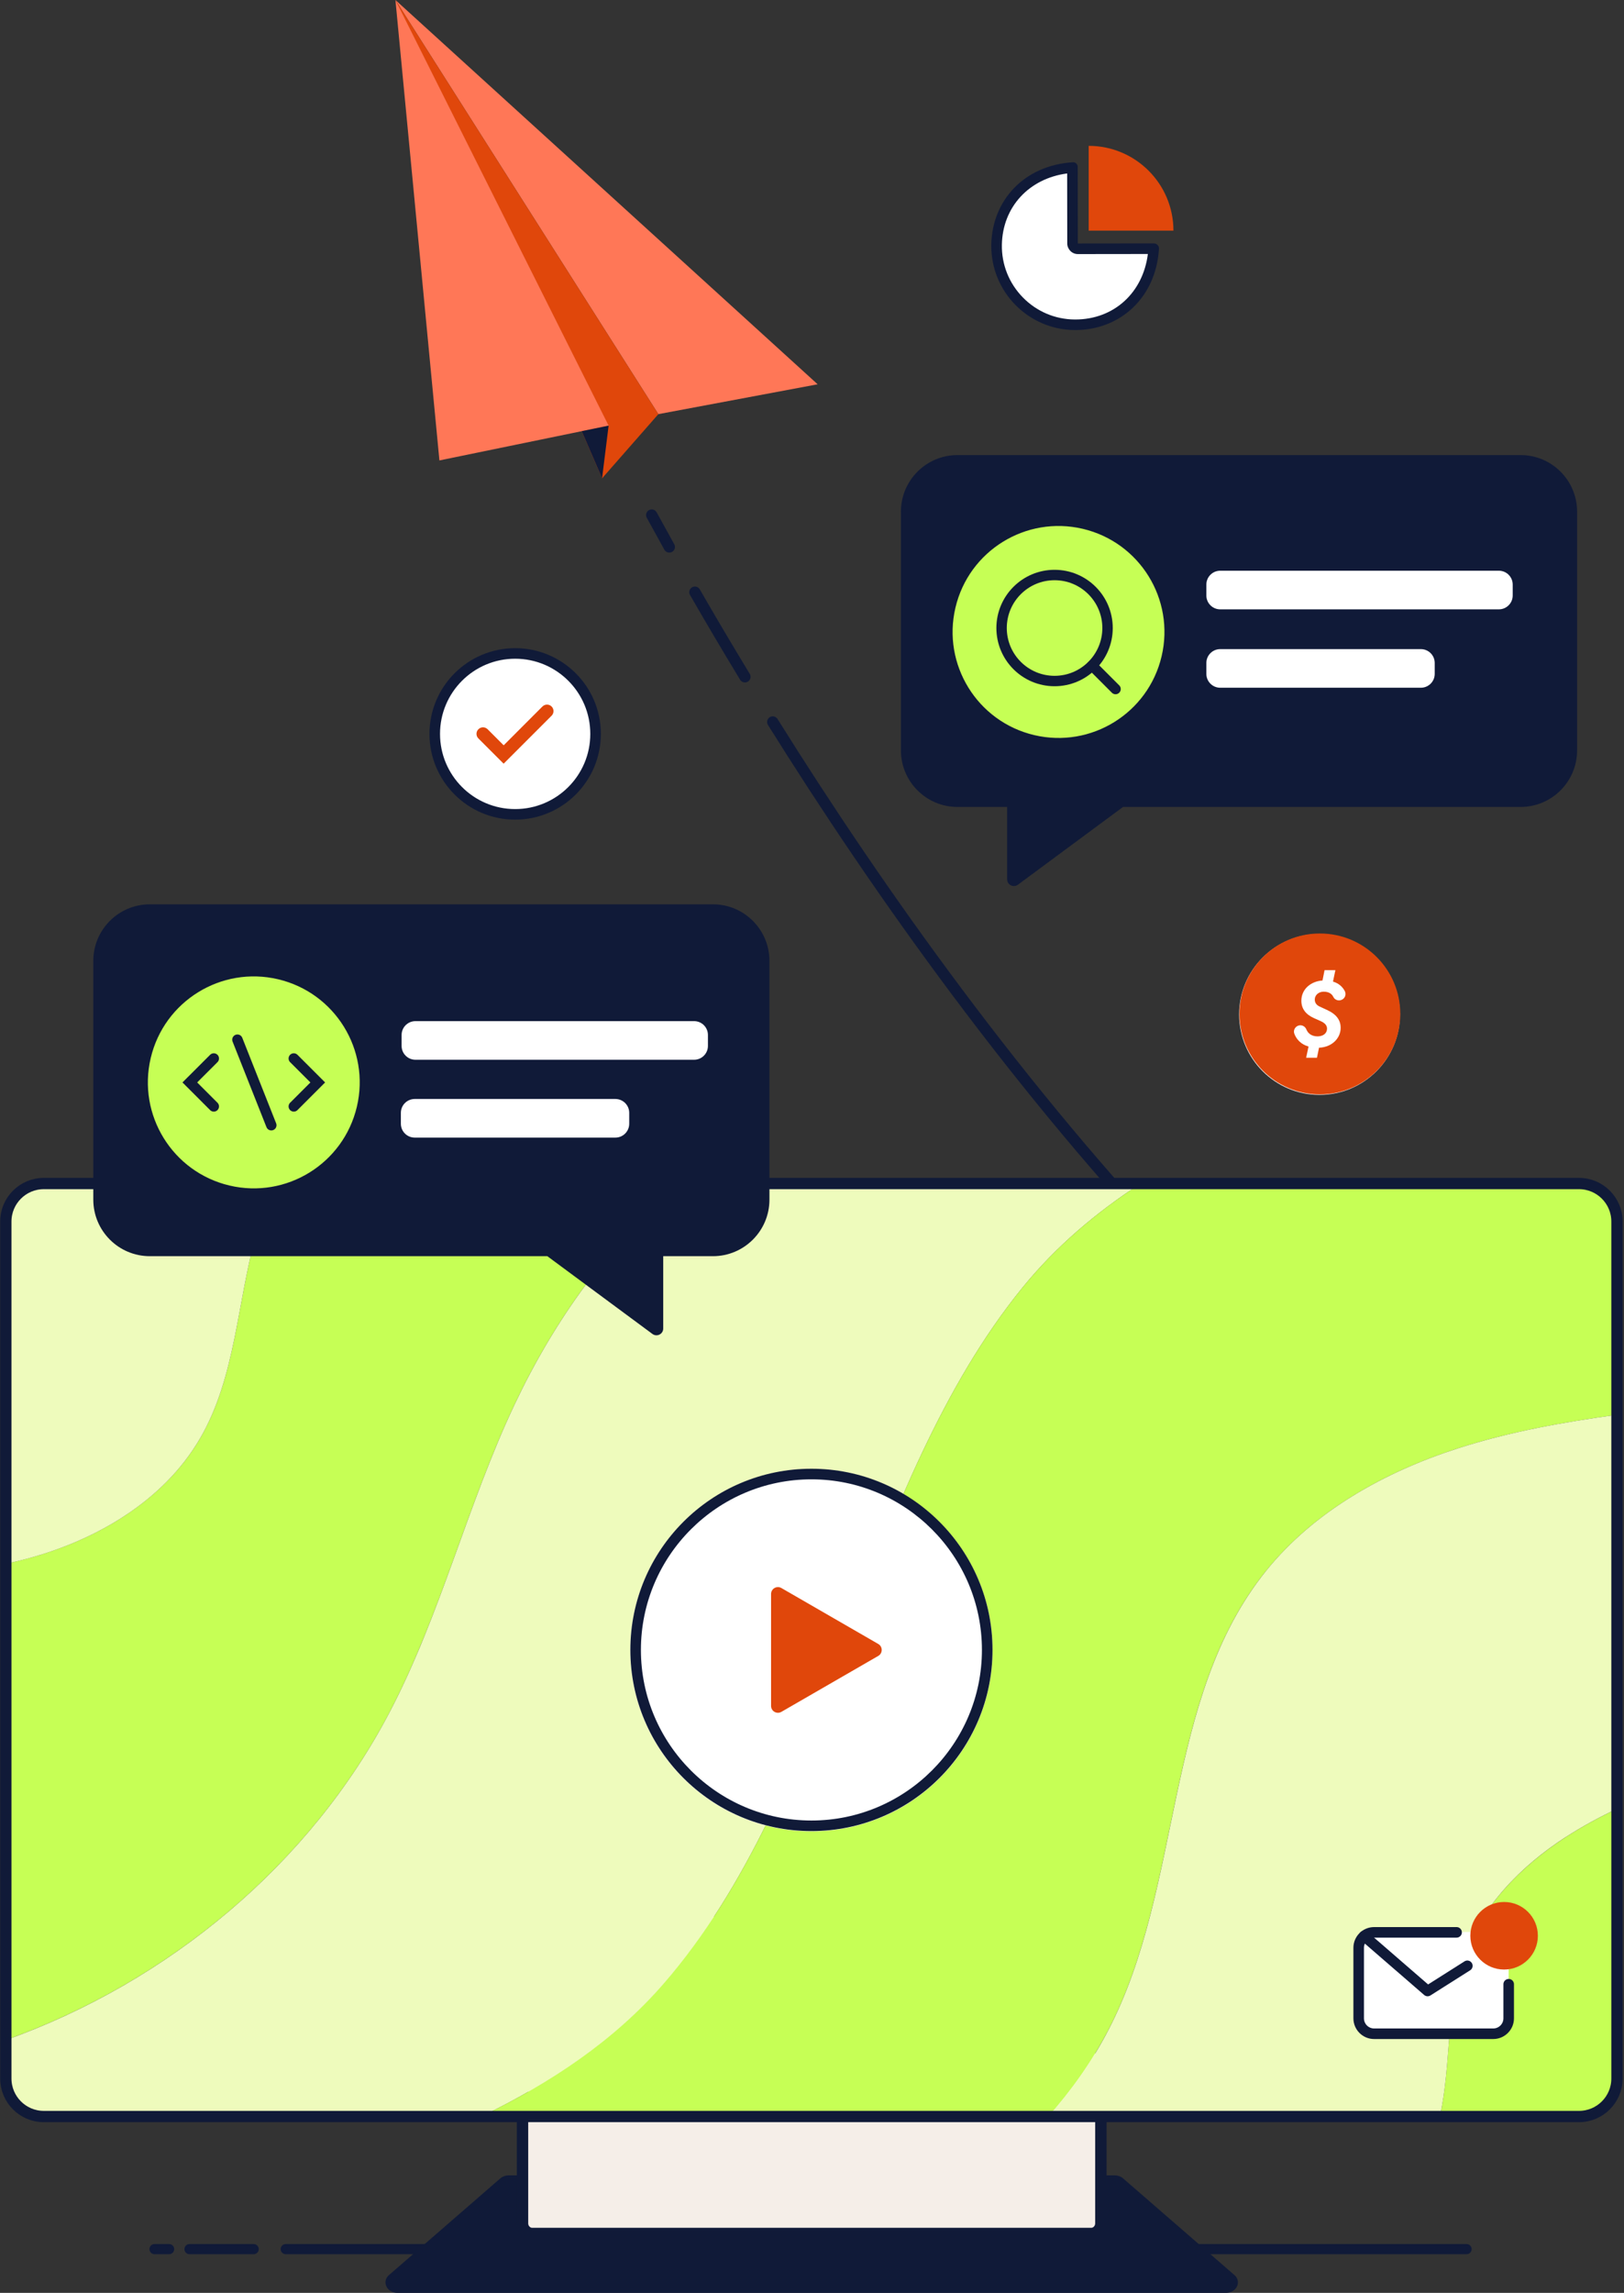 <svg xmlns="http://www.w3.org/2000/svg" width="557" height="786" viewBox="0 0 557 786" fill="none"><rect x="0" y="0" width="557" height="786" fill="#333333" stroke="none"/><path d="M98 771H503" stroke="#101A38" stroke-width="3.48" stroke-miterlimit="10" stroke-linecap="round"></path><path d="M65 771H87" stroke="#101A38" stroke-width="3.48" stroke-miterlimit="10" stroke-linecap="round"></path><path d="M53 771H58" stroke="#101A38" stroke-width="3.48" stroke-miterlimit="10" stroke-linecap="round"></path><path d="M174.5 745.71C173.45 745.71 172.45 746.05 171.68 746.68L133.53 779.79C130.79 782.01 132.6 786 136.35 786H420.45C424.2 786 426 782.01 423.27 779.79L385.12 746.68C384.36 746.06 383.35 745.71 382.3 745.71" fill="#101A38"></path><path d="M377.58 657V762.17C377.58 764.09 376.09 765.64 374.26 765.64H182.53C180.7 765.64 179.21 764.08 179.21 762.17V657" fill="#F5EEE8"></path><path d="M377.58 657V762.17C377.58 764.09 376.09 765.64 374.26 765.64H182.53C180.7 765.64 179.21 764.08 179.21 762.17V657" stroke="#101A38" stroke-width="3.91" stroke-miterlimit="10" stroke-linecap="round"></path><path d="M521.511 156H328.393C317.684 156 309 164.684 309 175.393V257.227C309 267.935 317.684 276.62 328.393 276.62H345.432V301.416C345.432 303.324 347.599 304.412 349.132 303.279L385.181 276.62H521.52C532.229 276.62 540.913 267.935 540.913 257.227V175.393C540.913 164.684 532.229 156 521.52 156H521.511Z" fill="#101A38"></path><path d="M398.407 224.983C403.015 205.458 390.923 185.894 371.398 181.286C351.872 176.677 332.308 188.77 327.7 208.295C323.091 227.82 335.184 247.385 354.709 251.993C374.234 256.601 393.799 244.509 398.407 224.983Z" fill="#C6FF55"></path><path d="M514.075 195.642H418.51C415.885 195.642 413.758 197.77 413.758 200.394V204.13C413.758 206.755 415.885 208.883 418.51 208.883H514.075C516.7 208.883 518.827 206.755 518.827 204.13V200.394C518.827 197.77 516.7 195.642 514.075 195.642Z" fill="white"></path><path d="M487.326 222.516H418.51C415.885 222.516 413.758 224.643 413.758 227.268V231.004C413.758 233.629 415.885 235.756 418.51 235.756H487.326C489.951 235.756 492.078 233.629 492.078 231.004V227.268C492.078 224.643 489.951 222.516 487.326 222.516Z" fill="white"></path><path d="M361.695 233.456C371.731 233.456 379.867 225.32 379.867 215.284C379.867 205.249 371.731 197.113 361.695 197.113C351.66 197.113 343.524 205.249 343.524 215.284C343.524 225.32 351.66 233.456 361.695 233.456Z" stroke="#101A38" stroke-width="3.567" stroke-miterlimit="10" stroke-linecap="round"></path><path d="M374.588 228.177L382.613 236.202" stroke="#101A38" stroke-width="3.567" stroke-miterlimit="10" stroke-linecap="round"></path><path d="M373.395 50V79.07H402.465C402.465 63.01 389.445 50 373.395 50Z" fill="#E0470B"></path><path d="M368.635 111.34C361.375 111.3 354.585 108.41 349.495 103.2C344.415 97.99 341.685 91.12 341.825 83.86C342.095 69.31 352.775 58.49 367.825 57.47L367.855 83.47C367.855 83.95 368.045 84.41 368.385 84.75C368.725 85.09 369.205 85.3 369.685 85.3L395.695 85.27C394.705 100.63 383.665 111.35 368.795 111.35H368.625L368.635 111.34Z" fill="white"></path><path d="M366.015 59.46L366.045 83.46C366.045 84.4 366.435 85.32 367.085 86C367.765 86.7 368.705 87.1 369.685 87.1L393.695 87.07C392.015 100.39 382.025 109.52 368.795 109.52H368.635C361.865 109.48 355.525 106.78 350.785 101.92C346.045 97.06 343.505 90.65 343.625 83.88C343.865 70.94 352.955 61.17 366.005 59.46M368.075 55.63C368.075 55.63 368.015 55.63 367.975 55.63C351.425 56.63 340.295 68.56 340.005 83.81C339.705 99.88 352.635 113.05 368.615 113.14C368.675 113.14 368.735 113.14 368.795 113.14C384.235 113.14 396.475 102 397.505 85.27C397.565 84.28 396.755 83.44 395.765 83.44L369.685 83.47C369.685 83.47 369.675 83.46 369.665 83.45L369.635 57.2C369.635 56.33 368.925 55.62 368.065 55.62L368.075 55.63Z" fill="#101A38"></path><path d="M280.435 131.734L135.625 0L225.802 141.969L280.435 131.734Z" fill="#FF7757"></path><path d="M225.802 141.969L206.495 163.973L135.625 0L225.802 141.969Z" fill="#E0470B"></path><path d="M208.742 145.912L135.625 0L150.709 157.835L208.742 145.912Z" fill="#FF7757"></path><path d="M208.742 145.912L206.495 163.972L199.506 147.801L208.742 145.912Z" fill="#101A38"></path><path d="M407.115 433.939C349.833 373.958 301.254 305.441 265.043 247.5M223.524 176.564C225.446 180.091 227.458 183.739 229.557 187.5M238.341 203C243.628 212.188 249.352 221.893 255.492 232" stroke="#101A38" stroke-width="3.87" stroke-miterlimit="10" stroke-linecap="round"></path><path d="M480.16 347.74C480.16 362.97 467.81 375.32 452.58 375.32C437.35 375.32 425 362.97 425 347.74C425 332.51 437.35 320.16 452.58 320.16C467.81 320.16 480.16 332.51 480.16 347.74Z" fill="white"></path><path d="M480.27 347.58C480.27 362.81 467.92 375.16 452.69 375.16C437.46 375.16 425.11 362.81 425.11 347.58C425.11 332.35 437.46 320 452.69 320C467.92 320 480.27 332.35 480.27 347.58Z" fill="#E0470B"></path><path d="M448.78 358.74C446.15 357.99 444.62 356.22 443.93 354.36C443.46 353.11 444.3 351.75 445.61 351.5C446.65 351.31 447.66 351.9 448.06 352.89C448.59 354.21 449.79 355.24 451.85 355.27C453.86 355.27 455.12 354.21 455.15 352.65C455.15 351.63 454.57 350.85 453.31 350.2C452.83 350 451.13 349.18 450.66 349.01C447.8 347.72 446.34 345.74 446.34 343.05C446.34 339.1 449.57 336.38 453.59 336.11L454.3 332.57H458.01L457.19 336.48C459.3 337.12 460.55 338.41 461.24 339.76C461.93 341.11 461.09 342.65 459.64 342.9C458.69 343.07 457.71 342.6 457.3 341.73C456.89 340.86 455.96 339.95 454 339.95C452.16 339.95 450.94 341.21 450.94 342.64C450.94 343.8 451.59 344.58 452.64 345.06L455.16 346.22C458.43 347.72 459.82 349.76 459.82 352.35C459.82 355.72 457.06 358.95 452.4 359.16L451.69 362.6H447.98L448.8 358.75L448.78 358.74Z" fill="white"></path><path d="M204.16 251.74C204.16 266.97 191.81 279.32 176.58 279.32C161.35 279.32 149 266.97 149 251.74C149 236.51 161.35 224.16 176.58 224.16C191.81 224.16 204.16 236.51 204.16 251.74Z" fill="white"></path><path d="M204.27 251.58C204.27 266.81 191.92 279.16 176.69 279.16C161.46 279.16 149.11 266.81 149.11 251.58C149.11 236.35 161.46 224 176.69 224C191.92 224 204.27 236.35 204.27 251.58Z" stroke="#101A38" stroke-width="3.62" stroke-linecap="round" stroke-linejoin="round"></path><path d="M172.7 261.76L164.08 253.14C163.21 252.27 163.21 250.85 164.08 249.98C164.95 249.11 166.37 249.11 167.24 249.98L172.71 255.45C172.71 255.45 172.77 255.47 172.79 255.45L186.04 242.19C186.91 241.32 188.32 241.32 189.19 242.19C190.06 243.06 190.06 244.47 189.19 245.34L172.78 261.75C172.78 261.75 172.72 261.77 172.7 261.75V261.76Z" fill="#E0470B"></path><mask id="mask0_4122_199" style="mask-type:luminance" maskUnits="userSpaceOnUse" x="2" y="405" width="553" height="321"><path d="M541.56 405.714H15.03C7.834 405.714 2 411.548 2 418.745V712.514C2 719.711 7.834 725.544 15.03 725.544H541.56C548.756 725.544 554.59 719.711 554.59 712.514V418.745C554.59 411.548 548.756 405.714 541.56 405.714Z" fill="white"></path></mask><g mask="url(#mask0_4122_199)"><path d="M133.71 586.764C151.3 553.084 160.29 515.685 176.53 481.365C190.1 452.685 208.95 426.084 233.53 405.714H94.8C91.88 411.204 89.57 417.024 87.94 422.774C81.3 446.254 80.93 471.895 68.63 493.055C55.91 514.925 31.93 528.705 7.09 534.865C5.4 535.285 3.71 535.664 2.01 536.024V699.314C57.93 679.334 106.49 638.894 133.72 586.754L133.71 586.764Z" fill="#C6FF55"></path><path d="M227.59 680.044C284.97 613.994 295.57 509.054 350.8 441.264C362.17 427.304 376.01 415.564 391.23 405.724H233.53C208.95 426.094 190.1 452.694 176.53 481.374C160.29 515.704 151.3 553.104 133.71 586.774C106.48 638.914 57.92 679.354 2 699.334V725.564H165.03C188.72 714.084 210.5 699.725 227.59 680.055V680.044Z" fill="#EEFBBC"></path><path d="M68.63 493.064C80.93 471.904 81.3 446.264 87.94 422.784C89.57 417.024 91.88 411.214 94.8 405.724H2V536.044C3.7 535.684 5.39 535.304 7.08 534.884C31.93 528.714 55.91 514.944 68.62 493.074L68.63 493.064Z" fill="#EEFBBC"></path><path d="M434.19 538.544C450.67 518.084 474.79 504.624 500.02 496.504C517.73 490.804 536.1 487.535 554.59 484.995V405.714H391.22C376 415.554 362.17 427.294 350.79 441.254C295.56 509.044 284.96 613.994 227.58 680.034C210.49 699.704 188.71 714.064 165.02 725.544H359.55C367.49 716.564 374.45 706.805 380.05 696.055C405.95 646.355 398.92 582.324 434.18 538.544H434.19Z" fill="#C6FF55"></path><path d="M554.6 620.044C548.52 622.944 542.6 626.144 536.94 629.804C521.5 639.804 508 653.684 501.96 670.874C495.83 688.324 497.82 707.524 493.83 725.564H554.59V620.054L554.6 620.044Z" fill="#C6FF55"></path><path d="M536.94 629.794C542.59 626.134 548.52 622.934 554.6 620.034V484.984C536.11 487.524 517.75 490.795 500.03 496.495C474.8 504.615 450.67 518.074 434.2 538.534C398.95 582.314 405.97 646.344 380.07 696.044C374.47 706.804 367.51 716.554 359.57 725.534H493.84C497.84 707.494 495.84 688.304 501.97 670.844C508.01 653.654 521.5 639.774 536.95 629.774L536.94 629.794Z" fill="#EEFBBC"></path></g><path d="M541.56 405.714H15.03C7.834 405.714 2 411.548 2 418.745V712.514C2 719.711 7.834 725.544 15.03 725.544H541.56C548.756 725.544 554.59 719.711 554.59 712.514V418.745C554.59 411.548 548.756 405.714 541.56 405.714Z" stroke="#101A38" stroke-width="3.87" stroke-miterlimit="10" stroke-linecap="round"></path><path d="M340.41 565.674C340.41 599.974 312.6 627.784 278.3 627.784C244 627.784 216.19 599.974 216.19 565.674C216.19 531.374 244 503.574 278.3 503.574C312.6 503.574 340.41 531.384 340.41 565.674Z" fill="white"></path><path d="M278.3 507.115C310.55 507.115 336.78 533.344 336.78 565.594C336.78 597.844 310.54 624.074 278.3 624.074C246.06 624.074 219.82 597.834 219.82 565.594C219.82 533.354 246.05 507.115 278.3 507.115ZM278.3 503.484C244 503.484 216.2 531.294 216.2 565.584C216.2 599.874 244.01 627.694 278.3 627.694C312.59 627.694 340.41 599.884 340.41 565.584C340.41 531.284 312.6 503.484 278.3 503.484Z" fill="#101A38"></path><path d="M301.23 563.554L268 544.374C266.43 543.464 264.46 544.604 264.46 546.414V584.784C264.46 586.604 266.43 587.734 268 586.824L301.23 567.644C302.8 566.734 302.8 564.464 301.23 563.554Z" fill="#E0470B"></path><path d="M512.15 662.41H471.29C468.368 662.41 466 664.779 466 667.7V691.87C466 694.792 468.368 697.16 471.29 697.16H512.15C515.072 697.16 517.44 694.792 517.44 691.87V667.7C517.44 664.779 515.072 662.41 512.15 662.41Z" fill="white"></path><path d="M490.91 682.25L515.04 663.95C513.89 662.92 512.37 662.3 510.71 662.3H471.91C470.1 662.3 468.46 663.04 467.28 664.23L489.19 682.22C489.7 682.6 490.39 682.61 490.91 682.25Z" fill="white"></path><path d="M515.88 675.16C522.275 675.16 527.46 669.975 527.46 663.58C527.46 657.185 522.275 652 515.88 652C509.484 652 504.3 657.185 504.3 663.58C504.3 669.975 509.484 675.16 515.88 675.16Z" fill="#E0470B"></path><path d="M499.58 662.41H471.29C468.38 662.41 466 664.78 466 667.7V691.88C466 694.79 468.37 697.17 471.29 697.17H512.16C515.07 697.17 517.45 694.8 517.45 691.88V680.19" stroke="#101A38" stroke-width="3.62" stroke-linecap="round" stroke-linejoin="round"></path><path d="M467.87 663.66L489.64 682.51L503.27 673.88" stroke="#101A38" stroke-width="3.62" stroke-linecap="round" stroke-linejoin="round"></path><path d="M51.393 310H244.511C255.22 310 263.904 318.684 263.904 329.393V411.227C263.904 421.935 255.22 430.62 244.511 430.62H227.472V455.416C227.472 457.324 225.305 458.412 223.772 457.279L187.723 430.62H51.393C40.684 430.62 32 421.935 32 411.227V329.393C32 318.684 40.684 310 51.393 310Z" fill="#101A38"></path><path d="M122.398 379.389C127.007 359.864 114.914 340.299 95.389 335.691C75.864 331.083 56.299 343.175 51.691 362.701C47.083 382.226 59.175 401.79 78.7 406.398C98.226 411.007 117.79 398.914 122.398 379.389Z" fill="#C6FF55"></path><path d="M238.056 350.043H142.491C139.866 350.043 137.739 352.171 137.739 354.795V358.531C137.739 361.156 139.866 363.284 142.491 363.284H238.056C240.681 363.284 242.808 361.156 242.808 358.531V354.795C242.808 352.171 240.681 350.043 238.056 350.043Z" fill="white"></path><path d="M211.057 376.73H142.241C139.617 376.73 137.489 378.857 137.489 381.482V385.218C137.489 387.843 139.617 389.97 142.241 389.97H211.057C213.682 389.97 215.81 387.843 215.81 385.218V381.482C215.81 378.857 213.682 376.73 211.057 376.73Z" fill="white"></path><path d="M73.327 362.847L65.106 371.059L73.327 379.28" stroke="#101A38" stroke-width="3.567" stroke-miterlimit="10" stroke-linecap="round"></path><path d="M100.763 362.847L108.984 371.059L100.763 379.28" stroke="#101A38" stroke-width="3.567" stroke-miterlimit="10" stroke-linecap="round"></path><path d="M81.432 356.4L93.05 385.726" stroke="#101A38" stroke-width="3.567" stroke-miterlimit="10" stroke-linecap="round"></path></svg>